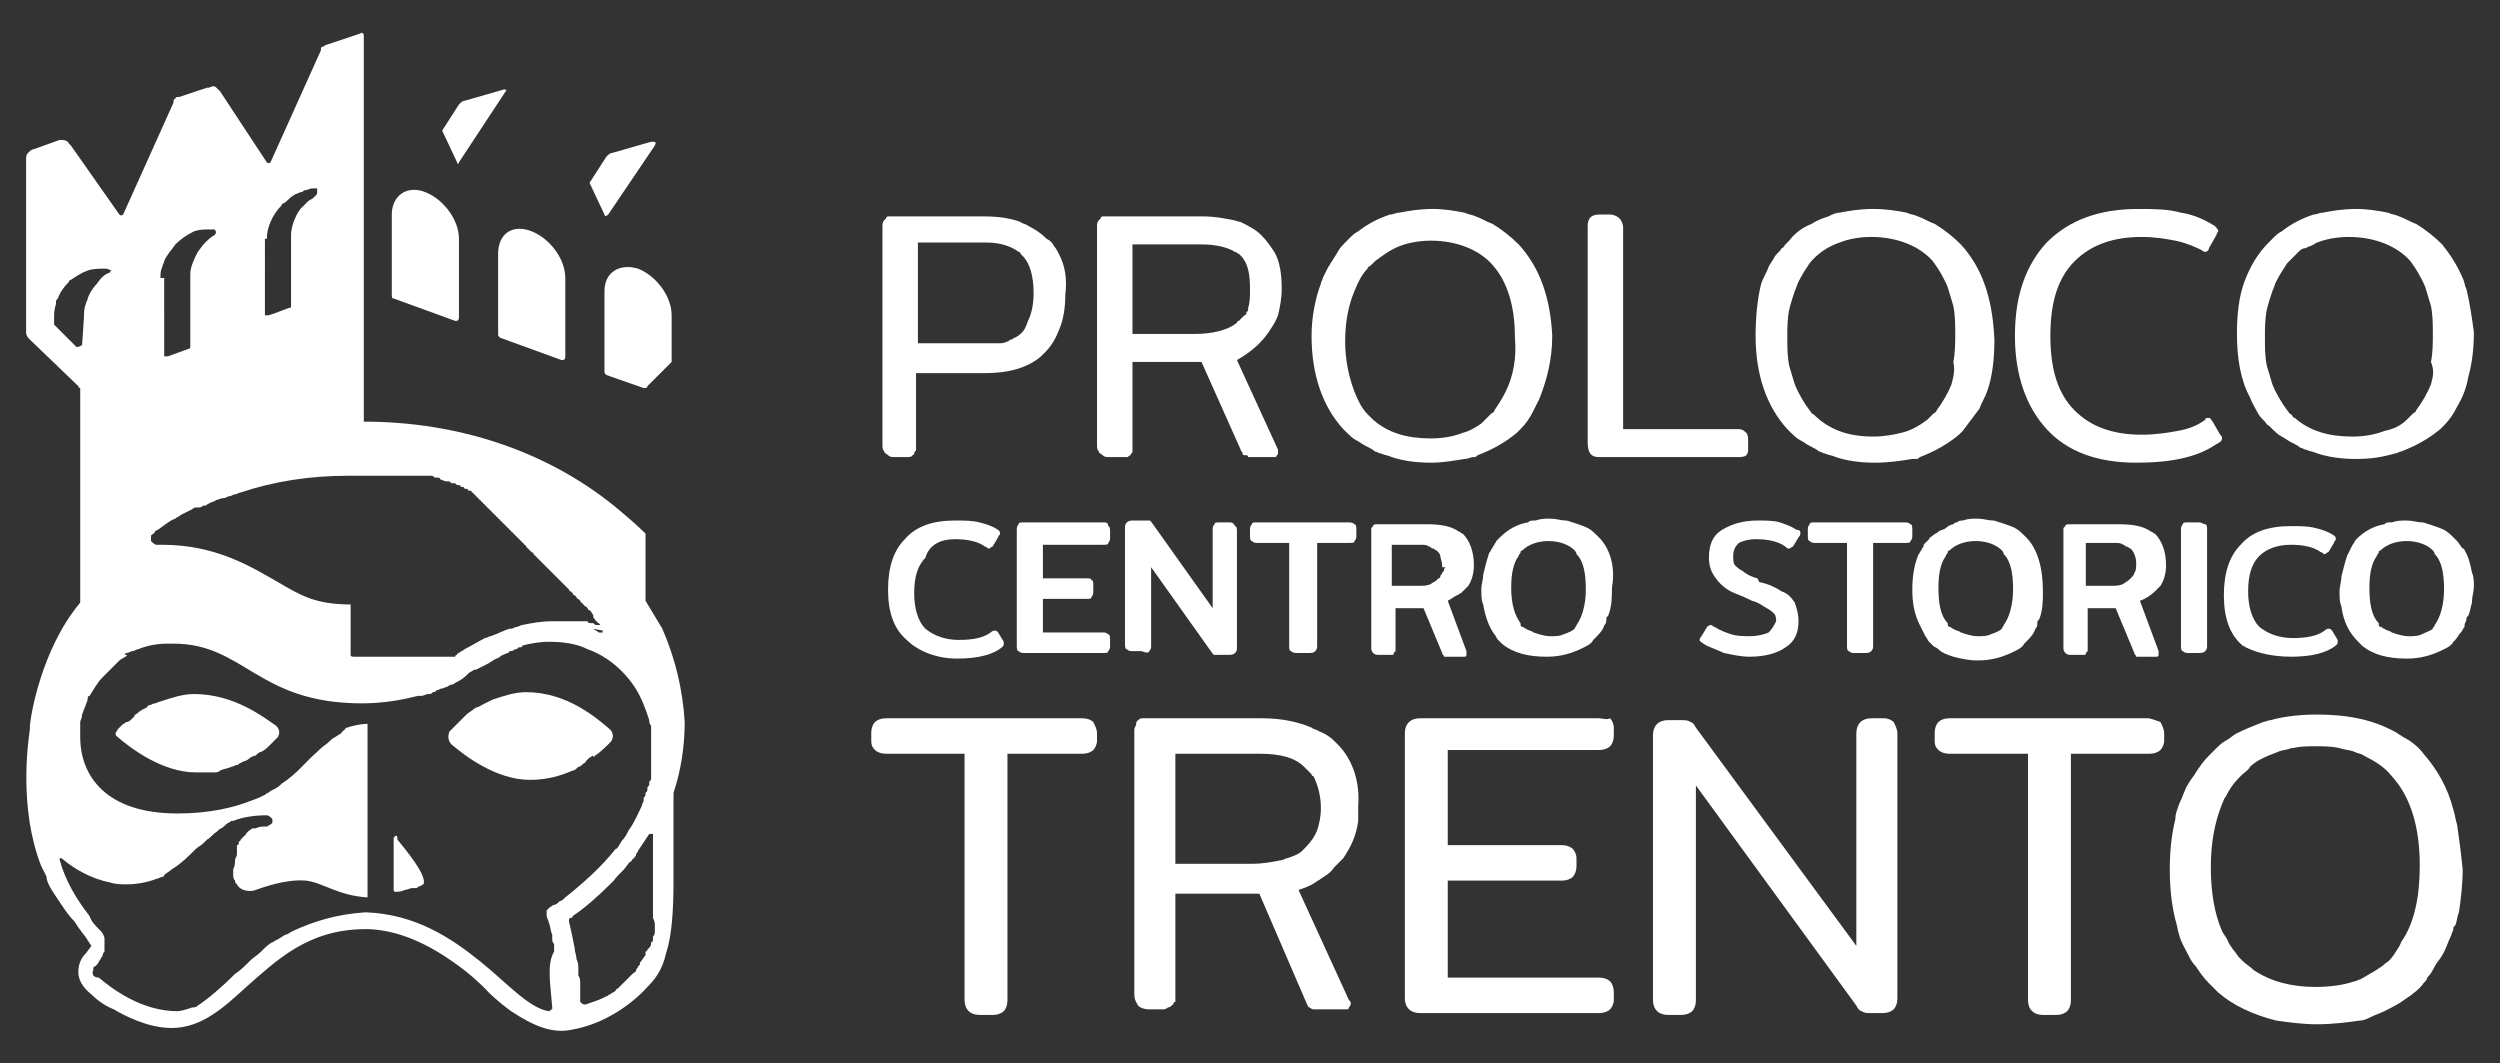 <?xml version="1.0" encoding="utf-8"?>
<!-- Generator: Adobe Illustrator 25.4.1, SVG Export Plug-In . SVG Version: 6.00 Build 0)  -->
<svg version="1.1" id="Livello_1" xmlns="http://www.w3.org/2000/svg" xmlns:xlink="http://www.w3.org/1999/xlink" x="0px" y="0px"
	 viewBox="0 0 134 57" style="enable-background:new 0 0 134 57;" xml:space="preserve">
<rect x="0" y="0" width="134" height="57" fill="#333333" stroke="none"/>
<style type="text/css">
	.st0{fill:#FFFFFF;}
</style>
<g>
	<g>
		<g>
			<path class="st0" d="M51.2,28.9c0.6,0,1.2,0.1,1.6,0.4c0.1,0,0.1,0.1,0.2,0.1c0.1,0,0.1-0.1,0.2-0.1l0.3-0.5
				c0-0.1,0.1-0.1,0.1-0.2c0-0.1,0-0.1-0.1-0.2c-0.3-0.2-0.6-0.3-1-0.4c-0.4-0.1-0.8-0.1-1.3-0.1c-1.2,0-2.1,0.3-2.7,1
				c-0.6,0.6-0.9,1.5-0.9,2.7c0,1.2,0.3,2.1,1,2.7c0.6,0.6,1.6,1,2.7,1c1.1,0,1.9-0.2,2.4-0.6c0.1-0.1,0.1-0.1,0.1-0.2
				c0,0,0-0.1,0-0.1l-0.3-0.5c-0.1-0.1-0.1-0.1-0.2-0.1c0,0-0.1,0-0.2,0.1c-0.4,0.3-1,0.4-1.7,0.4c-0.7,0-1.3-0.2-1.8-0.6
				c-0.4-0.4-0.6-1.1-0.6-1.9c0-0.9,0.2-1.5,0.6-1.9C49.8,29.2,50.4,28.9,51.2,28.9z"/>
			<path class="st0" d="M59.1,28h-4.2c-0.2,0-0.3,0-0.3,0.1c-0.1,0.1-0.1,0.2-0.1,0.3v6.2c0,0.1,0,0.3,0.1,0.3
				c0.1,0.1,0.2,0.1,0.3,0.1h4.2c0.2,0,0.3,0,0.3-0.1c0.1-0.1,0.1-0.2,0.1-0.3v-0.3c0-0.1,0-0.3-0.1-0.3c-0.1-0.1-0.2-0.1-0.3-0.1
				h-3.2v-1.8h2.3c0.2,0,0.3,0,0.3-0.1c0.1-0.1,0.1-0.2,0.1-0.3v-0.3c0-0.2,0-0.3-0.1-0.3C58.5,31,58.4,31,58.2,31h-2.3v-1.8h3.2
				c0.2,0,0.3,0,0.3-0.1c0.1-0.1,0.1-0.2,0.1-0.3v-0.3c0-0.1,0-0.3-0.1-0.3C59.4,28,59.3,28,59.1,28z"/>
			<path class="st0" d="M61.6,34.9c0.1-0.1,0.1-0.2,0.1-0.3v-4.2l3.2,4.5c0.1,0.1,0.1,0.2,0.2,0.2c0.1,0,0.1,0,0.2,0h0.5
				c0.2,0,0.3,0,0.4-0.1c0.1-0.1,0.1-0.2,0.1-0.3v-6.2c0-0.1,0-0.3-0.1-0.3C66.1,28,66,28,65.9,28h-0.5c-0.2,0-0.3,0-0.3,0.1
				c-0.1,0.1-0.1,0.2-0.1,0.3v4.2l-3.2-4.5c-0.1-0.1-0.1-0.2-0.2-0.2c-0.1,0-0.1,0-0.3,0h-0.5c-0.2,0-0.3,0-0.4,0.1
				c-0.1,0.1-0.1,0.2-0.1,0.3v6.2c0,0.1,0,0.3,0.1,0.3c0.1,0.1,0.2,0.1,0.3,0.1h0.5C61.4,35,61.6,35,61.6,34.9z"/>
			<path class="st0" d="M69.6,35h0.5c0.2,0,0.3,0,0.4-0.1c0.1-0.1,0.1-0.2,0.1-0.3v-5.5h1.7c0.2,0,0.3,0,0.3-0.1
				c0.1-0.1,0.1-0.2,0.1-0.3v-0.3c0-0.1,0-0.3-0.1-0.3C72.5,28,72.4,28,72.2,28h-4.8c-0.2,0-0.3,0-0.3,0.1C67,28.2,67,28.3,67,28.4
				v0.3c0,0.1,0,0.3,0.1,0.3c0.1,0.1,0.2,0.1,0.3,0.1h1.7v5.5c0,0.1,0,0.3,0.1,0.3c0,0,0,0,0,0C69.3,35,69.4,35,69.6,35z"/>
			<path class="st0" d="M77.6,32.2L77.6,32.2c0.2-0.1,0.3-0.2,0.5-0.3c0.1,0,0.1-0.1,0.2-0.1c0,0,0.1-0.1,0.1-0.1
				c0.1-0.1,0.1-0.1,0.2-0.2c0,0,0,0,0,0c0,0,0.1-0.1,0.1-0.1c0.2-0.3,0.3-0.7,0.3-1.1c0-0.7-0.2-1.3-0.6-1.7
				c-0.1,0-0.1-0.1-0.2-0.1c-0.4-0.3-1-0.4-1.7-0.4h-2.6c-0.2,0-0.3,0-0.3,0.1l0,0c0,0-0.1,0.1-0.1,0.1c0,0.1,0,0.1,0,0.2v6.2
				c0,0.1,0,0.2,0.1,0.3h0c0.1,0.1,0.2,0.1,0.3,0.1h0.5c0.1,0,0.2,0,0.2,0c0.1,0,0.1,0,0.1-0.1c0,0,0.1-0.1,0.1-0.1
				c0-0.1,0-0.1,0-0.2v-2.1h1.5l1,2.4l0,0c0,0.1,0.1,0.1,0.1,0.2h0c0,0,0.1,0,0.1,0c0,0,0.1,0,0.1,0h0.8c0.1,0,0.1,0,0.1,0
				c0.1,0,0.1-0.1,0.1-0.1c0,0,0-0.1,0-0.1c0,0,0-0.1,0-0.1L77.6,32.2z M77.4,30.5c0,0.1,0,0.1-0.1,0.2c0,0.1-0.1,0.1-0.1,0.2
				c0,0,0,0.1-0.1,0.1c0,0,0,0-0.1,0.1c-0.1,0.1-0.2,0.1-0.3,0.2c-0.2,0.1-0.4,0.1-0.7,0.1h-1.4v-2.2h1.5c0,0,0.1,0,0.1,0
				c0.1,0,0.3,0,0.4,0.1c0,0,0,0,0,0c0.1,0,0.1,0.1,0.2,0.1c0.1,0,0.1,0.1,0.2,0.1c0.1,0.1,0.2,0.2,0.2,0.3c0,0,0,0,0,0
				c0,0.1,0.1,0.3,0.1,0.5c0,0,0,0,0,0.1C77.5,30.4,77.5,30.4,77.4,30.5C77.5,30.5,77.4,30.5,77.4,30.5z"/>
			<path class="st0" d="M85.7,28.8c-0.2-0.2-0.4-0.4-0.6-0.5c-0.2-0.1-0.5-0.2-0.8-0.3c-0.1,0-0.2-0.1-0.4-0.1c0,0,0,0,0,0
				c-0.2,0-0.5-0.1-0.8-0.1c-0.3,0-0.5,0-0.8,0.1c0,0,0,0-0.1,0c-0.1,0-0.2,0-0.3,0.1c-0.6,0.1-1.1,0.4-1.5,0.8h0
				c-0.1,0.1-0.1,0.1-0.2,0.2c0,0.1-0.1,0.1-0.1,0.2c-0.1,0.1-0.1,0.2-0.2,0.3c0,0.1-0.1,0.1-0.1,0.2c-0.1,0.3-0.2,0.7-0.3,1.1
				c0,0.3-0.1,0.5-0.1,0.8c0,0.3,0,0.6,0.1,0.8c0,0,0,0,0,0c0.1,0.6,0.3,1.2,0.6,1.6c0,0,0,0,0,0c0.1,0.1,0.1,0.2,0.2,0.3
				c0.1,0.1,0.2,0.2,0.2,0.2c0.6,0.5,1.4,0.7,2.4,0.7c0.8,0,1.4-0.2,2-0.5c0.2-0.1,0.4-0.2,0.5-0.4c0,0,0.1-0.1,0.1-0.1
				c0.2-0.2,0.4-0.4,0.5-0.7c0.1-0.1,0.1-0.2,0.1-0.3c0-0.1,0-0.1,0.1-0.2c0.2-0.5,0.2-1,0.2-1.5C86.6,30.4,86.3,29.4,85.7,28.8z
				 M83.8,34c-0.2,0.1-0.4,0.1-0.7,0.1c-0.3,0-0.6-0.1-0.9-0.2c0,0,0,0,0,0c-0.1-0.1-0.3-0.1-0.4-0.2c-0.1,0-0.1-0.1-0.2-0.1
				c-0.1,0-0.1-0.1-0.1-0.2C81.2,33,81,32.4,81,31.5c0-0.7,0.1-1.3,0.4-1.7c0-0.1,0.1-0.1,0.1-0.2c0-0.1,0.1-0.1,0.1-0.1
				c0.3-0.3,0.8-0.5,1.4-0.5c0.6,0,1.1,0.2,1.4,0.5c0,0,0.1,0.1,0.1,0.2c0.4,0.4,0.5,1.1,0.5,1.9c0,0.8-0.2,1.5-0.5,1.9
				c0,0.1-0.1,0.1-0.1,0.2C84.3,33.8,84.1,33.9,83.8,34z"/>
			<path class="st0" d="M94.8,33.9c-0.2,0.1-0.6,0.2-1,0.2c-0.3,0-0.7,0-1-0.1c-0.3-0.1-0.6-0.2-0.9-0.4c-0.1,0-0.1-0.1-0.2-0.1
				c-0.1,0-0.2,0.1-0.2,0.1l-0.3,0.5c0,0-0.1,0.1-0.1,0.2c0,0.1,0.1,0.1,0.2,0.2c0.3,0.2,0.7,0.3,1.1,0.5c0.5,0.1,0.9,0.2,1.4,0.2
				c0.8,0,1.5-0.2,1.9-0.5c0.5-0.3,0.7-0.8,0.7-1.4c0-0.4-0.1-0.7-0.2-1c-0.2-0.3-0.4-0.5-0.7-0.6c-0.3-0.2-0.7-0.4-1.2-0.5L94.2,31
				c-0.4-0.1-0.7-0.3-0.8-0.4c-0.2-0.1-0.3-0.2-0.4-0.3c-0.1-0.1-0.1-0.3-0.1-0.5c0-0.3,0.1-0.5,0.3-0.7c0.2-0.1,0.5-0.2,0.9-0.2
				c0.6,0,1.2,0.1,1.6,0.4c0.1,0.1,0.1,0.1,0.2,0.1c0.1,0,0.1-0.1,0.2-0.1l0.3-0.5c0,0,0.1-0.1,0.1-0.2c0-0.1,0-0.2-0.2-0.2
				c-0.3-0.2-0.6-0.3-0.9-0.4c-0.3-0.1-0.8-0.1-1.2-0.1c-0.8,0-1.4,0.2-1.9,0.5c-0.5,0.3-0.7,0.8-0.7,1.5c0,0.4,0.1,0.7,0.3,1
				c0.2,0.3,0.4,0.5,0.7,0.7c0.3,0.2,0.7,0.3,1.1,0.5l0.2,0.1c0.4,0.1,0.6,0.3,0.8,0.4c0.2,0.1,0.3,0.2,0.4,0.3
				c0.1,0.1,0.1,0.3,0.1,0.4C95.1,33.5,95,33.7,94.8,33.9z"/>
			<path class="st0" d="M102.5,28.4c0-0.1,0-0.3-0.1-0.3c-0.1-0.1-0.2-0.1-0.3-0.1h-4.8c-0.2,0-0.3,0-0.3,0.1
				c-0.1,0.1-0.1,0.2-0.1,0.3v0.3c0,0.1,0,0.3,0.1,0.3c0.1,0.1,0.2,0.1,0.3,0.1h1.7v5.5c0,0.1,0,0.3,0.1,0.3
				c0.1,0.1,0.2,0.1,0.3,0.1h0.5c0.2,0,0.3,0,0.4-0.1c0.1-0.1,0.1-0.2,0.1-0.3v-5.5h1.7c0.2,0,0.3,0,0.3-0.1
				c0.1-0.1,0.1-0.2,0.1-0.3V28.4z"/>
			<path class="st0" d="M108.6,28.8c-0.2-0.2-0.4-0.4-0.6-0.5c-0.2-0.1-0.5-0.2-0.8-0.3c-0.1,0-0.2-0.1-0.4-0.1c0,0,0,0,0,0
				c-0.2,0-0.5-0.1-0.8-0.1c-0.3,0-0.5,0-0.8,0.1c-0.1,0-0.2,0-0.3,0.1c-0.1,0-0.1,0-0.2,0.1c-0.1,0-0.3,0.1-0.4,0.2
				c-0.1,0.1-0.3,0.1-0.4,0.2h0c-0.1,0.1-0.2,0.1-0.3,0.2c-0.1,0.1-0.2,0.1-0.2,0.2h0c-0.1,0.1-0.1,0.1-0.2,0.2
				c-0.1,0.1-0.1,0.1-0.1,0.2c-0.1,0.1-0.1,0.2-0.2,0.3c0,0.1-0.1,0.1-0.1,0.2c-0.2,0.5-0.3,1.1-0.3,1.8c0,0.7,0.1,1.3,0.4,1.9
				c0.1,0.2,0.2,0.4,0.3,0.6c0,0,0,0,0,0c0.1,0.1,0.1,0.2,0.2,0.3c0.1,0.1,0.2,0.2,0.2,0.2h0c0.1,0.1,0.2,0.1,0.3,0.2h0
				c0.2,0.2,0.5,0.3,0.8,0.4c0.4,0.1,0.8,0.2,1.3,0.2c0.8,0,1.4-0.2,2-0.5c0.2-0.1,0.4-0.2,0.5-0.4c0,0,0.1-0.1,0.1-0.1
				c0.2-0.2,0.4-0.4,0.5-0.7c0.1-0.1,0.1-0.2,0.1-0.3c0-0.1,0-0.1,0.1-0.2c0.2-0.5,0.2-1,0.2-1.5C109.5,30.4,109.2,29.4,108.6,28.8z
				 M106.7,34c-0.2,0.1-0.4,0.1-0.7,0.1c-0.3,0-0.6-0.1-0.9-0.2c0,0,0,0,0,0c-0.1-0.1-0.3-0.1-0.4-0.2c-0.1,0-0.1-0.1-0.2-0.1
				c-0.1,0-0.1-0.1-0.1-0.2c-0.4-0.4-0.5-1.1-0.5-1.9c0-0.7,0.1-1.3,0.4-1.7c0-0.1,0.1-0.1,0.1-0.2c0-0.1,0.1-0.1,0.1-0.1
				c0.3-0.3,0.8-0.5,1.4-0.5c0.6,0,1.1,0.2,1.4,0.5c0,0,0.1,0.1,0.1,0.2c0.4,0.4,0.5,1.1,0.5,1.9c0,0.8-0.2,1.5-0.5,1.9
				c0,0.1-0.1,0.1-0.1,0.2C107.2,33.8,107,33.9,106.7,34z"/>
			<path class="st0" d="M114.7,32.2L114.7,32.2c0.3-0.1,0.6-0.3,0.8-0.5c0.1-0.1,0.1-0.1,0.2-0.2c0,0,0,0,0,0c0,0,0.1-0.1,0.1-0.1
				c0.2-0.3,0.3-0.7,0.3-1.1c0-0.7-0.2-1.3-0.6-1.7c-0.1,0-0.1-0.1-0.2-0.1c-0.4-0.3-1-0.4-1.7-0.4h-2.6c-0.2,0-0.3,0-0.3,0.1l0,0
				c0,0-0.1,0.1-0.1,0.1c0,0.1,0,0.1,0,0.2v6.2c0,0.1,0,0.2,0.1,0.3h0c0.1,0.1,0.2,0.1,0.3,0.1h0.5c0.1,0,0.2,0,0.2,0
				c0.1,0,0.1,0,0.1-0.1c0,0,0.1-0.1,0.1-0.1c0-0.1,0-0.1,0-0.2v-2.1h1.5l1,2.4c0,0.1,0.1,0.1,0.1,0.2h0c0,0,0.1,0,0.1,0
				c0,0,0.1,0,0.1,0h0.8c0.1,0,0.1,0,0.1,0c0.1,0,0.1-0.1,0.1-0.1c0,0,0-0.1,0-0.1c0,0,0-0.1,0-0.1L114.7,32.2z M111.8,31.3v-2.2
				h1.5c0,0,0.1,0,0.1,0c0.1,0,0.3,0,0.4,0.1c0,0,0,0,0,0c0.1,0,0.1,0.1,0.2,0.1c0.1,0,0.1,0.1,0.2,0.1c0.2,0.2,0.3,0.5,0.3,0.8
				c0,0.2,0,0.4-0.1,0.5c0,0.1-0.1,0.2-0.2,0.3c0,0,0,0-0.1,0.1l-0.3,0.2c-0.2,0.1-0.4,0.1-0.7,0.1H111.8z"/>
			<path class="st0" d="M117.3,28c-0.2,0-0.3,0-0.3,0.1c-0.1,0.1-0.1,0.2-0.1,0.3v6.2c0,0.1,0,0.3,0.1,0.3c0.1,0.1,0.2,0.1,0.3,0.1
				h0.5c0.2,0,0.3,0,0.4-0.1c0.1-0.1,0.1-0.2,0.1-0.3v-6.2c0-0.1,0-0.3-0.1-0.3s-0.2-0.1-0.3-0.1H117.3z"/>
			<path class="st0" d="M122.8,35.2c1.1,0,1.9-0.2,2.4-0.6c0.1-0.1,0.1-0.1,0.1-0.2c0,0,0-0.1,0-0.1l-0.3-0.5
				c-0.1-0.1-0.1-0.1-0.2-0.1c0,0-0.1,0-0.2,0.1c-0.4,0.3-1,0.4-1.7,0.4c-0.7,0-1.3-0.2-1.8-0.6c-0.4-0.4-0.6-1.1-0.6-1.9
				c0-0.9,0.2-1.5,0.6-1.9c0.4-0.4,1-0.6,1.7-0.6c0.6,0,1.2,0.1,1.6,0.4c0.1,0,0.1,0.1,0.2,0.1c0.1,0,0.1-0.1,0.2-0.1l0.3-0.5
				c0-0.1,0.1-0.1,0.1-0.2c0-0.1,0-0.1-0.1-0.2c-0.3-0.2-0.6-0.3-1-0.4c-0.4-0.1-0.8-0.1-1.3-0.1c-1.2,0-2.1,0.3-2.7,1
				c-0.6,0.6-0.9,1.5-0.9,2.7c0,1.2,0.3,2.1,1,2.7C120.7,34.9,121.6,35.2,122.8,35.2z"/>
			<path class="st0" d="M132.5,30.7c-0.1-0.5-0.2-0.9-0.4-1.2c0-0.1-0.1-0.1-0.1-0.1c-0.1-0.1-0.2-0.3-0.3-0.4c0,0,0,0,0,0
				c0,0-0.1-0.1-0.1-0.1c-0.2-0.2-0.4-0.4-0.6-0.5c-0.2-0.1-0.5-0.2-0.8-0.3c-0.1,0-0.2-0.1-0.4-0.1c0,0,0,0,0,0
				c-0.2,0-0.5-0.1-0.8-0.1c-0.3,0-0.5,0-0.8,0.1c0,0,0,0-0.1,0c-0.1,0-0.2,0-0.3,0.1c-0.6,0.1-1.1,0.4-1.5,0.8h0
				c-0.1,0.1-0.1,0.2-0.2,0.3c0,0,0,0,0,0c-0.1,0.2-0.2,0.4-0.3,0.6c0,0,0,0,0,0c-0.1,0.3-0.2,0.7-0.3,1.1c0,0.3-0.1,0.5-0.1,0.8
				c0,0.3,0,0.6,0.1,0.8c0,0,0,0,0,0c0.1,0.8,0.4,1.4,0.9,1.9c0.1,0.1,0.2,0.2,0.2,0.2c0.6,0.5,1.4,0.7,2.4,0.7c0.8,0,1.4-0.2,2-0.5
				c0.2-0.1,0.4-0.2,0.5-0.4c0,0,0.1-0.1,0.1-0.1c0.1-0.1,0.2-0.3,0.3-0.4c0.1-0.1,0.1-0.2,0.2-0.3c0,0,0,0,0-0.1
				c0-0.1,0.1-0.2,0.1-0.3c0-0.1,0-0.1,0.1-0.2c0.1-0.2,0.1-0.4,0.2-0.7c0,0,0,0,0-0.1c0-0.2,0.1-0.5,0.1-0.8
				C132.6,31.2,132.6,30.9,132.5,30.7z M129.8,34c-0.2,0.1-0.4,0.1-0.7,0.1c-0.3,0-0.6-0.1-0.9-0.2c0,0,0,0,0,0
				c-0.1-0.1-0.3-0.1-0.4-0.2c-0.1,0-0.1-0.1-0.2-0.1c-0.1,0-0.1-0.1-0.1-0.2c-0.4-0.4-0.5-1.1-0.5-1.9c0-0.7,0.1-1.3,0.4-1.7
				c0-0.1,0.1-0.1,0.1-0.2c0-0.1,0.1-0.1,0.1-0.1c0.3-0.3,0.8-0.5,1.4-0.5c0.6,0,1.1,0.2,1.4,0.5c0,0,0.1,0.1,0.1,0.2
				c0.4,0.4,0.5,1.1,0.5,1.9c0,0.8-0.2,1.5-0.5,1.9c0,0.1-0.1,0.1-0.1,0.2C130.3,33.8,130,33.9,129.8,34z"/>
			<path class="st0" d="M56.8,13.7c-0.1-0.2-0.2-0.4-0.3-0.5c-0.1-0.2-0.2-0.3-0.4-0.4c-0.3-0.3-0.6-0.5-1-0.7
				c-0.1-0.1-0.3-0.1-0.4-0.2c-0.5-0.2-1.2-0.3-1.9-0.3H48c-0.1,0-0.2,0-0.3,0c0,0-0.1,0-0.1,0c0,0-0.1,0-0.1,0.1c0,0,0,0-0.1,0.1
				c0,0,0,0,0,0c-0.1,0.1-0.1,0.2-0.1,0.4v11.6c0,0.2,0,0.3,0.1,0.4c0,0,0,0,0,0c0,0.1,0.1,0.1,0.2,0.2c0,0,0,0,0,0
				c0.1,0.1,0.2,0.1,0.4,0.1h0.6c0.1,0,0.3,0,0.3-0.1c0.1,0,0.1-0.1,0.1-0.1c0-0.1,0.1-0.1,0.1-0.2c0-0.1,0-0.2,0-0.3V20h3.7
				c1.3,0,2.3-0.3,3-0.9c0.1-0.1,0.1-0.1,0.2-0.2l0,0c0.4-0.4,0.6-0.8,0.8-1.3c0.2-0.5,0.3-1.1,0.3-1.8C57.2,15,57.1,14.3,56.8,13.7
				z M54.8,17.8c-0.1,0.1-0.2,0.2-0.4,0.3c-0.1,0-0.1,0.1-0.2,0.1c-0.1,0-0.1,0.1-0.2,0.1c-0.2,0.1-0.3,0.1-0.5,0.1
				c-0.2,0-0.4,0-0.6,0h-3.7v-5.4h3.7c0.7,0,1.3,0.2,1.7,0.5c0,0,0.1,0,0.1,0.1c0,0,0.1,0.1,0.1,0.1c0.4,0.4,0.6,1.1,0.6,2
				c0,0.6-0.1,1.1-0.3,1.5C55,17.5,54.9,17.7,54.8,17.8z"/>
			<path class="st0" d="M68,17.8c0.2-0.3,0.4-0.6,0.5-0.9c0.1-0.4,0.2-0.9,0.2-1.4c0-0.8-0.1-1.5-0.4-2c0,0,0,0,0,0
				c-0.2-0.3-0.4-0.6-0.7-0.9c-0.3-0.3-0.7-0.5-1.1-0.7c-0.1,0-0.3-0.1-0.4-0.1c-0.5-0.1-1-0.2-1.6-0.2h-5c-0.1,0-0.2,0-0.3,0
				c0,0-0.1,0-0.1,0c0,0-0.1,0-0.1,0.1c0,0,0,0-0.1,0.1c0,0,0,0,0,0c-0.1,0.1-0.1,0.2-0.1,0.4v11.6c0,0.2,0,0.3,0.1,0.4c0,0,0,0,0,0
				c0,0.1,0.1,0.1,0.2,0.2c0,0,0,0,0,0c0.1,0.1,0.2,0.1,0.4,0.1h0.6c0.1,0,0.2,0,0.3,0c0.1,0,0.1-0.1,0.2-0.1c0-0.1,0.1-0.1,0.1-0.2
				c0-0.1,0-0.2,0-0.3v-4.5h3.7l2.1,4.7c0,0.1,0.1,0.1,0.1,0.2c0,0,0,0.1,0.1,0.1c0,0,0,0,0.1,0c0,0,0.1,0,0.1,0.1
				c0.1,0,0.1,0,0.2,0h1c0.1,0,0.1,0,0.2,0c0,0,0,0,0,0c0,0,0,0,0.1,0c0,0,0,0,0,0c0-0.1,0.1-0.1,0.1-0.2c0,0,0-0.1,0-0.2l-2.2-4.8
				h0C67,18.9,67.6,18.4,68,17.8z M64,17.9h-3.3v-4.8h3.7c0.6,0,1.2,0.1,1.6,0.3c0,0,0,0,0,0c0.1,0,0.1,0.1,0.2,0.1h0
				c0.1,0,0.1,0.1,0.2,0.1h0c0,0,0,0,0.1,0.1c0.4,0.4,0.5,1,0.5,1.8c0,0.4,0,0.7-0.1,1c0,0,0,0.1,0,0.1c0,0.1-0.1,0.1-0.1,0.2
				c0,0,0,0.1-0.1,0.1c-0.1,0.1-0.2,0.2-0.3,0.3c0,0-0.1,0-0.1,0.1C65.8,17.7,65,17.9,64,17.9z"/>
			<path class="st0" d="M81.4,13.1C81,12.7,80.5,12.3,80,12c0,0,0,0,0,0c-0.3-0.1-0.6-0.3-0.9-0.4c0,0,0,0,0,0
				c-0.2-0.1-0.4-0.1-0.6-0.2c-0.5-0.1-1.1-0.2-1.7-0.2c-0.7,0-1.3,0.1-1.8,0.2c-0.2,0-0.3,0.1-0.5,0.1c-0.6,0.2-1.2,0.5-1.7,0.9
				c-0.2,0.1-0.3,0.2-0.5,0.4c-0.1,0.1-0.1,0.1-0.2,0.2l0,0c-0.1,0.1-0.3,0.3-0.4,0.5c0,0,0,0,0,0c-0.1,0.2-0.2,0.3-0.3,0.5
				c-0.1,0.1-0.1,0.2-0.2,0.3c-0.1,0.2-0.2,0.4-0.3,0.6c0,0.1-0.1,0.2-0.1,0.3C70.5,16,70.3,17,70.3,18c0,2.1,0.6,3.8,1.7,5
				c0.1,0.1,0.1,0.1,0.2,0.2c0.1,0.1,0.3,0.3,0.5,0.4c0.2,0.1,0.3,0.2,0.5,0.3c0,0,0,0,0,0c0.2,0.1,0.4,0.2,0.5,0.3
				c0.1,0,0.2,0.1,0.3,0.1c0.2,0.1,0.4,0.1,0.6,0.2c0,0,0,0,0,0c0.6,0.2,1.3,0.3,2.1,0.3c0.6,0,1.2-0.1,1.8-0.2
				c0.2,0,0.3-0.1,0.5-0.1c0.1,0,0.1,0,0.2-0.1c0.8-0.3,1.5-0.7,2.1-1.2c0.1-0.1,0.1-0.1,0.2-0.2c0.3-0.3,0.5-0.6,0.7-1c0,0,0,0,0,0
				c0.1-0.2,0.2-0.4,0.3-0.6c0,0,0,0,0,0c0.4-1,0.7-2.1,0.7-3.4C83.1,15.9,82.5,14.3,81.4,13.1z M80.7,21c-0.2,0.4-0.4,0.7-0.6,1
				c0,0.1-0.1,0.1-0.2,0.2c-0.1,0.1-0.1,0.1-0.2,0.2c-0.1,0.1-0.2,0.2-0.3,0.3c-0.3,0.2-0.6,0.4-1,0.5c-0.5,0.2-1.1,0.3-1.7,0.3
				c-1.3,0-2.3-0.3-3.1-1c-0.1-0.1-0.2-0.2-0.3-0.3c-0.3-0.3-0.5-0.7-0.7-1.2c-0.3-0.8-0.5-1.7-0.5-2.7c0-1.1,0.2-2,0.5-2.7
				c0.2-0.5,0.4-0.9,0.7-1.2c0-0.1,0.1-0.1,0.2-0.2c0.1-0.1,0.1-0.1,0.2-0.2c0.4-0.3,0.8-0.6,1.3-0.8c0.5-0.2,1.1-0.3,1.7-0.3
				c1.4,0,2.6,0.5,3.3,1.3c0.8,0.9,1.2,2.2,1.2,3.9C81.3,19.2,81.1,20.2,80.7,21C80.7,21,80.7,21,80.7,21z"/>
			<path class="st0" d="M85.7,24.5h7.4c0.2,0,0.4,0,0.5-0.1c0.1-0.1,0.1-0.2,0.1-0.4v-0.3c0-0.2,0-0.4-0.1-0.5
				C93.4,23,93.3,23,93.1,23h-6.1V12.2c0-0.2-0.1-0.4-0.2-0.5c-0.1-0.1-0.3-0.2-0.5-0.2h-0.6c-0.4,0-0.6,0.2-0.6,0.6v11.6
				C85.1,24.3,85.3,24.5,85.7,24.5z"/>
			<path class="st0" d="M105.1,13.1c-0.4-0.4-0.9-0.8-1.4-1.1c0,0,0,0,0,0c-0.3-0.1-0.6-0.3-0.9-0.4c0,0,0,0,0,0
				c-0.2-0.1-0.4-0.1-0.6-0.2c-0.5-0.1-1.1-0.2-1.8-0.2c-0.7,0-1.3,0.1-1.8,0.2c-0.2,0-0.4,0.1-0.6,0.2c-0.3,0.1-0.6,0.2-0.9,0.4
				c-0.5,0.2-0.9,0.5-1.2,0.9c-0.1,0.1-0.1,0.1-0.2,0.2c-0.1,0.1-0.1,0.2-0.2,0.2c-0.1,0.2-0.3,0.3-0.4,0.5c0,0,0,0,0,0
				c-0.1,0.2-0.2,0.3-0.3,0.5c-0.1,0.3-0.3,0.6-0.4,0.9C94.2,16,94.1,17,94.1,18c0,2.1,0.6,3.8,1.7,5c0.1,0.1,0.1,0.1,0.2,0.2
				c0.1,0.1,0.3,0.3,0.5,0.4c0.2,0.1,0.3,0.2,0.5,0.3c0,0,0,0,0,0c0.2,0.1,0.4,0.2,0.5,0.3c0.1,0,0.2,0.1,0.3,0.1
				c0.2,0.1,0.4,0.1,0.6,0.2c0,0,0,0,0,0c0.6,0.2,1.3,0.3,2.1,0.3c0.7,0,1.4-0.1,2-0.2c0.1,0,0.1,0,0.2,0c0.1,0,0.1,0,0.2-0.1
				c0.8-0.3,1.5-0.7,2.1-1.2c0.1-0.1,0.1-0.1,0.2-0.2c0.3-0.4,0.6-0.8,0.9-1.2c0.1-0.3,0.3-0.6,0.4-0.9c0.3-0.8,0.4-1.8,0.4-2.8
				C106.8,15.9,106.2,14.3,105.1,13.1z M104.6,20.6c-0.2,0.5-0.5,1-0.8,1.4c0,0.1-0.1,0.1-0.2,0.2c-0.1,0.1-0.2,0.2-0.3,0.3
				c-0.4,0.3-0.9,0.6-1.4,0.7c-0.4,0.1-0.9,0.2-1.5,0.2c-1.4,0-2.4-0.4-3.2-1.2c-0.1,0-0.1-0.1-0.2-0.2c-0.3-0.4-0.6-0.9-0.8-1.4
				c-0.1-0.3-0.2-0.7-0.3-1c-0.1-0.5-0.1-1-0.1-1.5c0-0.5,0-1,0.1-1.5c0.1-0.4,0.2-0.7,0.3-1c0.1-0.2,0.1-0.3,0.2-0.5
				c0.2-0.4,0.4-0.7,0.6-1c0.4-0.5,1-0.9,1.6-1.1c0.5-0.2,1.1-0.3,1.7-0.3c1.4,0,2.6,0.5,3.3,1.3c0.3,0.4,0.6,0.9,0.8,1.4
				c0.1,0.3,0.2,0.7,0.3,1c0.1,0.5,0.1,1,0.1,1.5c0,0.5,0,1-0.1,1.5C104.8,19.9,104.7,20.2,104.6,20.6z"/>
			<path class="st0" d="M114.5,24.8c1.9,0,3.3-0.3,4.3-1c0.1,0,0.1-0.1,0.2-0.1c0,0,0.1-0.1,0.1-0.2c0-0.1,0-0.1-0.1-0.2l-0.4-0.7
				c-0.1-0.1-0.1-0.2-0.2-0.2c-0.1,0-0.2,0-0.2,0.1c-0.4,0.3-0.9,0.5-1.5,0.6c-0.5,0.1-1.2,0.2-1.9,0.2c-1.5,0-2.7-0.4-3.6-1.3
				c-0.9-0.9-1.3-2.2-1.3-4c0-1.8,0.4-3.1,1.3-4c0.9-0.9,2.1-1.3,3.6-1.3c0.7,0,1.3,0.1,1.8,0.2c0.5,0.1,1,0.3,1.4,0.5
				c0.1,0.1,0.2,0.1,0.2,0.1c0.1,0,0.2-0.1,0.2-0.2l0.4-0.7c0-0.1,0.1-0.2,0.1-0.2c0-0.1-0.1-0.2-0.2-0.3c-0.5-0.3-1.1-0.6-1.8-0.7
				c-0.7-0.2-1.5-0.2-2.3-0.2c-2.1,0-3.7,0.6-4.9,1.8c-1.1,1.2-1.7,2.8-1.7,5c0,2.1,0.6,3.8,1.7,5C110.8,24.2,112.4,24.8,114.5,24.8
				z"/>
			<path class="st0" d="M132.2,15.5c-0.1-0.2-0.1-0.4-0.2-0.6c-0.3-0.7-0.7-1.3-1.1-1.8c-0.4-0.4-0.9-0.8-1.4-1.1c0,0,0,0,0,0
				c-0.3-0.1-0.6-0.3-0.9-0.4c0,0,0,0,0,0c-0.2-0.1-0.4-0.1-0.6-0.2c-0.5-0.1-1.1-0.2-1.7-0.2c-0.7,0-1.3,0.1-1.8,0.2
				c-0.2,0-0.3,0.1-0.5,0.1c-0.6,0.2-1.2,0.5-1.7,0.9c-0.2,0.1-0.3,0.2-0.5,0.4c-0.1,0.1-0.1,0.1-0.2,0.2c-0.6,0.6-1,1.3-1.3,2.1
				c-0.3,0.8-0.4,1.8-0.4,2.8c0,1.3,0.2,2.5,0.7,3.4c0,0,0,0,0,0c0.1,0.3,0.3,0.6,0.4,0.8c0.1,0.2,0.2,0.3,0.4,0.5
				c0.1,0.1,0.1,0.2,0.2,0.2c0.1,0.1,0.1,0.1,0.2,0.2c0.1,0.1,0.3,0.3,0.5,0.4c0.2,0.1,0.3,0.2,0.5,0.3c0,0,0,0,0,0
				c0.2,0.1,0.4,0.2,0.5,0.3c0.1,0,0.2,0.1,0.3,0.1c0.2,0.1,0.4,0.1,0.6,0.2c0,0,0,0,0,0c0.6,0.2,1.3,0.3,2.1,0.3
				c0.8,0,1.4-0.1,2.1-0.3c0.1,0,0.2-0.1,0.3-0.1c0.8-0.3,1.5-0.7,2.1-1.2c0.1-0.1,0.1-0.1,0.2-0.2c0.3-0.3,0.5-0.6,0.7-1
				c0.3-0.5,0.5-1,0.6-1.6c0.2-0.7,0.3-1.5,0.3-2.4C132.5,17.1,132.4,16.3,132.2,15.5z M130.3,20.6c-0.2,0.5-0.5,1-0.8,1.4
				c0,0.1-0.1,0.1-0.2,0.2c-0.1,0.1-0.2,0.2-0.3,0.3c-0.3,0.3-0.7,0.5-1.2,0.6c-0.5,0.2-1.1,0.3-1.7,0.3c-1.3,0-2.3-0.3-3.1-1
				c-0.1,0-0.1-0.1-0.2-0.2c-0.1,0-0.1-0.1-0.2-0.2c-0.3-0.4-0.6-0.9-0.8-1.4c-0.1-0.3-0.2-0.7-0.3-1c-0.1-0.5-0.1-1-0.1-1.5
				c0-0.5,0-1,0.1-1.5c0.1-0.4,0.2-0.7,0.3-1c0.1-0.2,0.1-0.3,0.2-0.5c0.2-0.4,0.4-0.7,0.6-1c0.1-0.1,0.2-0.2,0.3-0.3
				c0.1-0.1,0.2-0.2,0.3-0.3c0,0,0,0,0,0c0.1-0.1,0.2-0.2,0.4-0.2c0,0,0,0,0,0c0.1-0.1,0.3-0.1,0.4-0.2c0.1,0,0.1-0.1,0.2-0.1
				c0.5-0.2,1.1-0.3,1.7-0.3c1.4,0,2.6,0.5,3.3,1.3c0.3,0.4,0.6,0.9,0.8,1.4c0.1,0.3,0.2,0.7,0.3,1c0.1,0.5,0.1,1,0.1,1.5
				c0,0.5,0,1-0.1,1.5C130.5,19.9,130.4,20.2,130.3,20.6z"/>
			<path class="st0" d="M58,38.5H47.5c-0.3,0-0.5,0.1-0.6,0.2c-0.1,0.1-0.2,0.3-0.2,0.6v0.4c0,0.3,0.1,0.4,0.2,0.5
				c0.1,0.1,0.3,0.2,0.6,0.2h4.2v13.2c0,0.5,0.3,0.8,0.8,0.8h0.7c0.3,0,0.5-0.1,0.6-0.2c0.1-0.1,0.2-0.3,0.2-0.6V40.4H58
				c0.3,0,0.5-0.1,0.6-0.2c0.1-0.1,0.2-0.3,0.2-0.5v-0.4c0-0.2-0.1-0.4-0.2-0.6C58.5,38.6,58.3,38.5,58,38.5z"/>
			<path class="st0" d="M71.7,39.9c-0.1-0.1-0.1-0.1-0.2-0.2c-0.2-0.2-0.5-0.4-0.8-0.5c-0.1-0.1-0.3-0.1-0.4-0.2c0,0,0,0,0,0
				c-0.7-0.3-1.6-0.5-2.6-0.5h-6.2c-0.1,0-0.2,0-0.3,0c-0.1,0-0.2,0.1-0.2,0.1c-0.1,0.1-0.1,0.1-0.1,0.2c0,0.1-0.1,0.2-0.1,0.3v14.2
				c0,0.3,0.1,0.4,0.2,0.6c0.1,0.1,0.3,0.2,0.6,0.2h0.7c0.1,0,0.2,0,0.3-0.1c0.1,0,0.2-0.1,0.2-0.1c0,0,0.1-0.1,0.1-0.1
				c0,0,0-0.1,0.1-0.1c0-0.1,0-0.2,0-0.3v-5.5h4.5l2.5,5.8c0.1,0.2,0.1,0.3,0.2,0.3c0,0,0,0,0,0c0,0,0.1,0.1,0.2,0.1
				c0.1,0,0.1,0,0.2,0H72c0.1,0,0.2,0,0.2,0c0.1,0,0.1-0.1,0.1-0.1c0.1-0.1,0.1-0.2,0.1-0.2c0-0.1,0-0.1-0.1-0.2l-2.7-5.9h0
				c0.3-0.1,0.6-0.2,0.9-0.4c0.1-0.1,0.2-0.1,0.3-0.2c0.3-0.2,0.5-0.3,0.7-0.6c0.2-0.2,0.3-0.3,0.5-0.5c0.4-0.6,0.7-1.2,0.8-2
				c0-0.1,0-0.1,0-0.2c0-0.2,0-0.4,0-0.6C72.9,41.9,72.5,40.7,71.7,39.9z M69.8,45.6c-0.1,0.1-0.2,0.2-0.8,0.4
				c-0.1,0-0.2,0.1-0.3,0.1c-0.5,0.1-1,0.2-1.6,0.2h-4.1v-5.9h4.5c1.1,0,1.9,0.2,2.4,0.7c0,0,0.1,0.1,0.1,0.1c0,0,0.1,0.1,0.1,0.1
				c0.1,0.1,0.1,0.1,0.2,0.2c0,0,0,0.1,0.1,0.1c0.2,0.4,0.4,1,0.4,1.7c0,0.5-0.1,0.9-0.2,1.2C70.4,45,70.1,45.3,69.8,45.6z"/>
			<path class="st0" d="M85.7,38.5h-9.6c-0.5,0-0.8,0.3-0.8,0.8v14.2c0,0.5,0.3,0.8,0.8,0.8h9.6c0.3,0,0.5-0.1,0.6-0.2
				c0.1-0.1,0.2-0.3,0.2-0.5v-0.4c0-0.3-0.1-0.5-0.2-0.6c-0.1-0.1-0.3-0.2-0.6-0.2h-8.1v-5.2h6.1c0.3,0,0.5-0.1,0.6-0.2
				c0.1-0.1,0.2-0.3,0.2-0.6v-0.4c0-0.2-0.1-0.4-0.2-0.5c-0.1-0.1-0.3-0.2-0.6-0.2h-6.1v-5.1h8.1c0.3,0,0.5-0.1,0.6-0.2
				c0.1-0.1,0.2-0.3,0.2-0.6v-0.4c0-0.2-0.1-0.4-0.2-0.5C86.1,38.6,85.9,38.5,85.7,38.5z"/>
			<path class="st0" d="M101,38.5h-0.7c-0.5,0-0.8,0.3-0.8,0.8v11.4L90.9,39c-0.1-0.2-0.2-0.3-0.3-0.3c-0.1-0.1-0.3-0.1-0.5-0.1
				h-0.7c-0.5,0-0.8,0.3-0.8,0.8v14.2c0,0.5,0.3,0.8,0.8,0.8h0.7c0.3,0,0.5-0.1,0.6-0.2c0.1-0.1,0.2-0.3,0.2-0.6V42.1l8.6,11.8
				c0.1,0.2,0.2,0.3,0.3,0.3c0.1,0.1,0.3,0.1,0.4,0.1h0.7c0.3,0,0.5-0.1,0.6-0.2c0.1-0.1,0.2-0.3,0.2-0.6V39.3
				c0-0.2-0.1-0.4-0.2-0.6C101.4,38.6,101.2,38.5,101,38.5z"/>
			<path class="st0" d="M115.1,38.5h-10.6c-0.3,0-0.5,0.1-0.6,0.2c-0.1,0.1-0.2,0.3-0.2,0.6v0.4c0,0.3,0.1,0.4,0.2,0.5
				c0.1,0.1,0.3,0.2,0.6,0.2h4.2v13.2c0,0.5,0.3,0.8,0.8,0.8h0.7c0.3,0,0.5-0.1,0.6-0.2c0.1-0.1,0.2-0.3,0.2-0.6V40.4h4.2
				c0.3,0,0.5-0.1,0.6-0.2c0.1-0.1,0.2-0.3,0.2-0.5v-0.4c0-0.2-0.1-0.4-0.2-0.6C115.5,38.6,115.3,38.5,115.1,38.5z"/>
			<path class="st0" d="M131.7,44.2c-0.1-0.3-0.1-0.5-0.2-0.8c-0.3-1.2-0.9-2.2-1.6-3c-0.3-0.4-0.7-0.7-1.1-0.9
				c-0.1-0.1-0.2-0.1-0.3-0.2c-1.2-0.7-2.6-1-4.3-1c-0.9,0-1.8,0.1-2.5,0.3c0,0,0,0,0,0c-0.1,0-0.3,0.1-0.4,0.1
				c-0.5,0.2-1,0.4-1.4,0.6c-0.2,0.1-0.4,0.3-0.6,0.4c-0.2,0.1-0.4,0.3-0.6,0.5c-0.1,0.1-0.2,0.2-0.3,0.3c-0.3,0.3-0.5,0.6-0.7,0.9
				c-0.1,0.2-0.3,0.4-0.4,0.6c-0.2,0.3-0.3,0.7-0.5,1.1c-0.1,0.3-0.2,0.5-0.2,0.8c-0.2,0.8-0.3,1.7-0.3,2.7c0,1,0.1,1.9,0.3,2.7
				c0,0,0,0,0,0c0.1,0.3,0.1,0.5,0.2,0.8c0.1,0.4,0.3,0.7,0.5,1.1c0.1,0.2,0.2,0.4,0.4,0.6c0,0,0,0,0,0c0.2,0.3,0.4,0.6,0.7,0.9
				c0.2,0.2,0.3,0.3,0.5,0.5c0,0,0,0,0,0c0.8,0.7,1.9,1.2,3.1,1.5c0.7,0.1,1.4,0.2,2.2,0.2c0.8,0,1.6-0.1,2.3-0.2
				c0.2,0,0.4-0.1,0.6-0.2c0.2-0.1,0.5-0.2,0.7-0.3c0.4-0.2,0.8-0.4,1.2-0.7c0.3-0.2,0.7-0.5,0.9-0.8c0.1-0.1,0.2-0.2,0.2-0.3
				c0.2-0.2,0.3-0.4,0.4-0.6c0,0,0,0,0,0c0.1-0.2,0.3-0.4,0.4-0.6c0.2-0.3,0.3-0.7,0.5-1.1c0-0.1,0.1-0.2,0.1-0.3
				c0-0.1,0-0.1,0.1-0.2c0.1-0.2,0.1-0.5,0.2-0.7c0.1-0.7,0.2-1.5,0.2-2.3C131.9,45.6,131.8,44.9,131.7,44.2z M128.3,51.2
				L128.3,51.2c-0.1,0.1-0.2,0.3-0.4,0.4c-0.2,0.2-0.4,0.3-0.7,0.5c-0.2,0.1-0.5,0.3-0.7,0.4c-0.1,0-0.2,0.1-0.3,0.1
				c-0.6,0.2-1.3,0.3-2.1,0.3c-1.3,0-2.4-0.3-3.3-0.9h0c-0.2-0.2-0.4-0.3-0.6-0.5c-0.1-0.1-0.1-0.1-0.2-0.2
				c-0.2-0.3-0.5-0.6-0.6-0.9c-0.1-0.2-0.2-0.3-0.3-0.5v0c-0.4-0.9-0.6-2.1-0.6-3.4c0-1.3,0.2-2.4,0.6-3.4c0.1-0.2,0.1-0.3,0.2-0.4
				c0.2-0.4,0.4-0.7,0.7-1c0.1-0.1,0.1-0.1,0.2-0.2c0.1-0.1,0.3-0.2,0.4-0.4c0.4-0.4,1-0.6,1.5-0.8c0.2-0.1,0.5-0.1,0.7-0.2
				c0,0,0.1,0,0.1,0c0.4-0.1,0.8-0.1,1.2-0.1c0.4,0,0.9,0,1.3,0.1c0,0,0,0,0,0c0.3,0.1,0.6,0.1,0.8,0.2c0.2,0.1,0.4,0.1,0.5,0.2
				c0.6,0.3,1.1,0.6,1.5,1.1c1,1.1,1.5,2.7,1.5,4.8c0,1.7-0.3,3.1-1,4.1C128.6,50.8,128.4,51,128.3,51.2z"/>
		</g>
	</g>
	<g>
		<g>
			<path class="st0" d="M10.4,37.2c-0.6,0-1.2,0.2-1.8,0.4l0,0c-0.1,0-0.2,0.1-0.3,0.1c0,0,0,0,0,0c-0.1,0-0.2,0.1-0.3,0.1
				c0,0-0.1,0-0.1,0.1c-0.2,0.1-0.4,0.2-0.5,0.3c-0.1,0.1-0.2,0.1-0.2,0.2c0,0-0.1,0.1-0.1,0.1c-0.1,0.1-0.2,0.2-0.3,0.2
				c0,0,0,0,0,0c-0.1,0-0.1,0.1-0.2,0.1c-0.1,0.1-0.2,0.2-0.3,0.3c0,0,0,0,0,0c0,0,0,0,0,0c0,0,0,0,0,0c0,0.1-0.1,0.1-0.1,0.2
				c0,0,0,0,0,0c0,0,0,0,0,0c0,0,0,0,0,0c0,0,0,0,0,0c0,0,0,0,0,0c0,0,0,0,0,0.1c0,0,0,0,0,0c0,0,0,0,0,0c0,0,0,0,0,0c0,0,0,0,0,0
				c0,0,0,0,0,0c0,0,0,0,0,0c0,0,0,0,0,0c0,0,0,0,0,0c0,0,0,0,0,0c0,0,0,0,0,0c0,0,0,0,0,0c0,0,0,0,0.1,0.1c0.7,0.6,2.4,1.9,4.2,1.9
				c0.1,0,0.1,0,0.2,0c0,0,0,0,0.1,0c0,0,0,0,0.1,0c0,0,0,0,0,0c0,0,0.1,0,0.1,0c0,0,0,0,0,0c0,0,0.1,0,0.1,0c0,0,0,0,0,0
				c0,0,0,0,0,0c0,0,0,0,0.1,0c0,0,0,0,0.1,0c0,0,0.1,0,0.1,0c0,0,0,0,0,0c0,0,0.1,0,0.1,0c0.1,0,0.2,0,0.3-0.1c0,0,0,0,0,0
				c0,0,0,0,0,0c0.2-0.1,0.4-0.1,0.6-0.2c0.1,0,0.2-0.1,0.3-0.1c0,0,0,0,0,0c0.1,0,0.1-0.1,0.2-0.1c0.1-0.1,0.3-0.1,0.4-0.2
				c0.1-0.1,0.3-0.2,0.4-0.2c0.1-0.1,0.2-0.2,0.3-0.2c0.2-0.1,0.3-0.2,0.5-0.4c0.1-0.1,0.1-0.1,0.2-0.2c0,0,0,0,0,0
				c0,0,0.1-0.1,0.1-0.1c0,0,0,0,0,0c0,0,0,0,0.1-0.1c0,0,0,0,0,0c0.1-0.2,0.1-0.4-0.1-0.6C14.2,38.5,12.6,37.2,10.4,37.2z"/>
			<path class="st0" d="M21.2,44.8C21.2,44.8,21.2,44.9,21.2,44.8C21.2,44.9,21.2,44.9,21.2,44.8C21.2,44.9,21.2,44.9,21.2,44.8
				c-0.1,0.1-0.1,0.1-0.1,0.1v2.8c0,0.1,0.1,0.1,0.1,0.1c0.1,0,0.3,0,0.5-0.1c0.1,0,0.3-0.1,0.4-0.1c0,0,0.1,0,0.1,0
				c0,0,0.1,0,0.1,0c0.1,0,0.1-0.1,0.2-0.1c0,0,0,0,0,0c0.1,0,0.1-0.1,0.2-0.1c0,0,0,0,0,0c0,0,0,0,0,0c0,0,0,0,0,0c0,0,0,0,0,0
				c0,0,0,0,0,0c0.2-0.5-1-1.9-1.4-2.4C21.3,44.8,21.3,44.8,21.2,44.8z"/>
			<path class="st0" d="M31.9,40.5c0.3-0.2,0.6-0.5,0.8-0.7c0.2-0.2,0.2-0.5,0-0.7c-0.7-0.6-2.3-2-4.5-2c-0.6,0-1.2,0.2-1.8,0.4
				c-0.2,0.1-0.4,0.2-0.6,0.3c-0.1,0.1-0.3,0.1-0.4,0.2c-0.1,0.1-0.3,0.2-0.4,0.3c0,0,0,0,0,0c0,0-0.1,0.1-0.1,0.1
				c0,0-0.1,0.1-0.1,0.1c-0.1,0.1-0.1,0.1-0.2,0.2c0,0,0,0,0,0c0,0-0.1,0.1-0.1,0.1c0,0-0.1,0.1-0.1,0.1c-0.1,0.1-0.2,0.2-0.3,0.3
				c0,0,0,0,0,0c0,0,0,0,0,0c0,0,0,0,0,0c-0.1,0.2-0.1,0.5,0.1,0.7c0.7,0.6,2.4,1.9,4.2,1.9c0.9,0,1.6-0.2,2.3-0.5
				c0.1,0,0.2-0.1,0.3-0.2c0,0,0,0,0,0c0.1,0,0.2-0.1,0.3-0.2c0,0,0.1,0,0.1-0.1c0,0,0.1-0.1,0.1-0.1c0,0,0.1-0.1,0.1-0.1
				c0.1,0,0.1-0.1,0.2-0.1C31.8,40.6,31.8,40.6,31.9,40.5C31.8,40.5,31.9,40.5,31.9,40.5z"/>
			<path class="st0" d="M35.5,33.7C35.5,33.7,35.5,33.7,35.5,33.7c-0.3-0.5-0.6-1-0.9-1.5v-3.6c0,0,0,0,0,0c0,0,0,0,0,0
				c-0.5-0.5-1.1-1-1.7-1.5c-3.6-2.9-8.3-4.5-13.4-4.5V1.9c0-0.1-0.1-0.2-0.2-0.1l-1.8,0.6c-0.1,0-0.1,0.1-0.2,0.1
				c-0.1,0-0.1,0.1-0.1,0.2l-2.7,6c0,0,0,0,0,0c0,0-0.1,0.1-0.2,0c0,0,0,0,0,0l-2.5-3.8v0c0,0-0.1-0.1-0.1-0.1c0,0-0.1-0.1-0.1-0.1
				c-0.1-0.1-0.2-0.1-0.4,0c0,0,0,0-0.1,0l0,0L9.6,5.2c0,0,0,0,0,0c0,0-0.1,0-0.1,0c0,0,0,0,0,0c0,0-0.1,0-0.1,0.1
				c-0.1,0-0.1,0.1-0.1,0.2l-2.7,6c0,0,0,0,0,0c0,0-0.1,0.1-0.2,0c0,0,0,0,0,0L3.8,7.8v0c0,0-0.1-0.1-0.1-0.1
				C3.6,7.5,3.4,7.5,3.2,7.5l0,0L1.8,8c-0.1,0-0.2,0.1-0.3,0.2C1.4,8.3,1.4,8.4,1.4,8.6v9.2c0,0.2,0.1,0.3,0.2,0.4l2.6,2.5
				c0,0,0,0,0,0c0,0,0,0.1,0.1,0.1c0,0,0,0,0,0.1c0,0,0,0.1,0,0.1c0,0,0,0,0,0c0,0,0,0.1,0,0.1v11.2l0,0c-2.1,2.5-2.7,6.2-2.7,6.7v0
				l0,0.1c-0.1,0.7-0.6,4.2,0.6,7.3c0.1,0.2,0.2,0.4,0.3,0.6l0,0.1c0.1,0.4,0.4,0.8,0.8,1.4l0,0c0.2,0.3,0.4,0.6,0.7,0.9l0,0
				c0.3,0.5,0.6,0.8,0.7,1l0.2,0.3l-0.3,0.4c-0.2,0.2-0.4,0.5-0.4,1c0,0.4,0.2,0.8,0.7,1.2c0.3,0.3,0.7,0.6,1.2,0.8
				c0.5,0.3,1.8,1,3.1,1c1.6,0,2.8-1.1,4-2.2c1.6-1.4,3.3-3.1,6.4-3.1c1,0,2.6,0.3,4.6,1.7c1.2,0.8,2,1.7,2,1.7c0,0,0.5,0.5,1.2,1
				c1.2,0.8,2.2,1.2,3.2,1c1.8-0.3,3.3-1.4,4.1-2.3c0.4-0.4,0.8-0.9,1-1.8c0.3-0.9,0.4-2.2,0.4-3.9v-4.6l0-0.1
				c0.4-1.2,0.6-2.5,0.6-3.8C36.6,37,36.2,35.3,35.5,33.7z M33.1,33.9C33.1,33.9,33.1,33.9,33.1,33.9c-0.1,0-0.1-0.1-0.2-0.1
				c0,0,0,0-0.1,0l0,0c0,0-0.1,0-0.1-0.1l-0.1,0c0,0-0.1,0-0.1-0.1c0,0-0.1,0-0.1,0c0,0-0.1,0-0.1-0.1c0,0-0.1,0-0.1,0
				c0,0-0.1,0-0.1,0c0,0-0.1,0-0.1,0c-0.1,0-0.1,0-0.2-0.1c0,0,0,0-0.1,0c-0.1,0-0.2,0-0.2-0.1c0,0,0,0-0.1,0c-0.1,0-0.1,0-0.2,0
				c0,0-0.1,0-0.1,0c-0.1,0-0.1,0-0.2,0c0,0-0.1,0-0.1,0c-0.1,0-0.1,0-0.2,0c0,0-0.1,0-0.1,0c-0.1,0-0.1,0-0.2,0c0,0-0.1,0-0.1,0
				c-0.1,0-0.1,0-0.2,0c0,0-0.1,0-0.1,0c-0.1,0-0.2,0-0.3,0c0,0,0,0,0,0c-0.6,0-1.1,0.1-1.6,0.2c-0.1,0-0.2,0.1-0.3,0.1
				c-0.1,0-0.2,0.1-0.3,0.1c-0.1,0-0.1,0-0.1,0c-0.3,0.1-0.7,0.3-1,0.4c-0.1,0-0.2,0.1-0.3,0.1c-0.4,0.2-0.7,0.4-1.1,0.6
				c-0.1,0.1-0.2,0.1-0.3,0.2c0,0-0.1,0-0.1,0.1c0,0,0,0,0,0c0,0,0,0,0,0c0,0-0.1,0-0.1,0.1c0,0,0,0,0,0c0,0,0,0,0,0
				c0,0-0.1,0-0.1,0c0,0,0,0,0,0c0,0,0,0,0,0c0,0-0.1,0-0.1,0c0,0,0,0-0.1,0c0,0-0.1,0-0.1,0c0,0,0,0-0.1,0c0,0,0,0-0.1,0l-0.1,0
				c0,0,0,0-0.1,0c0,0,0,0-0.1,0c0,0,0,0-0.1,0l-0.1,0c0,0,0,0-0.1,0c0,0,0,0-0.1,0c0,0,0,0,0,0c0,0,0,0-0.1,0c0,0,0,0-0.1,0
				c0,0-0.1,0-0.1,0c0,0,0,0-0.1,0c0,0,0,0-0.1,0c0,0,0,0-0.1,0c0,0-0.1,0-0.1,0c0,0,0,0-0.1,0c0,0-0.1,0-0.1,0c0,0,0,0-0.1,0
				c0,0-0.1,0-0.1,0c0,0,0,0-0.1,0c0,0-0.1,0-0.1,0c0,0,0,0-0.1,0c0,0-0.1,0-0.1,0c0,0-0.1,0-0.1,0c0,0-0.1,0-0.1,0c0,0-0.1,0-0.1,0
				c0,0-0.1,0-0.1,0c0,0-0.1,0-0.1,0c0,0-0.1,0-0.1,0c0,0-0.1,0-0.1,0c0,0-0.1,0-0.1,0c0,0-0.1,0-0.1,0c0,0-0.1,0-0.1,0
				c0,0-0.1,0-0.1,0c0,0-0.1,0-0.1,0c0,0-0.1,0-0.1,0c0,0-0.1,0-0.1,0c0,0-0.1,0-0.1,0c0,0-0.1,0-0.1,0c0,0-0.1,0-0.1,0
				c0,0-0.1,0-0.1,0c0,0-0.1,0-0.1,0c0,0-0.1,0-0.1,0c0,0-0.1,0-0.1,0c0,0-0.1,0-0.1,0c0,0-0.1,0-0.1,0c0,0-0.1,0-0.1,0
				c0,0-0.1,0-0.1,0c0,0,0,0,0,0h0c0,0-0.1,0-0.1,0c-0.1,0-0.2,0-0.2-0.1c0,0,0,0,0,0c0,0,0,0,0,0c0,0,0-0.1,0-0.1v-2.6
				c-1.9,0-2.7-0.5-3.9-1.2c-1.4-0.8-3.3-2-6.2-2c-0.1,0-0.2,0-0.3,0c-0.1,0-0.2-0.1-0.3-0.2c0,0,0-0.1,0-0.1c0,0,0,0,0-0.1
				c0,0,0,0,0-0.1c0,0,0,0,0,0c0,0,0,0,0,0c0,0,0,0,0,0c0,0,0,0,0,0c0.1-0.1,0.2-0.1,0.2-0.2c0.1-0.1,0.2-0.1,0.3-0.2
				c0.3-0.2,0.5-0.4,0.8-0.5c0.1-0.1,0.2-0.1,0.3-0.2c0.2-0.1,0.4-0.2,0.6-0.3c0,0,0.1-0.1,0.2-0.1c0,0,0.1,0,0.1,0c0,0,0,0,0.1,0
				c0.1,0,0.2-0.1,0.2-0.1c0,0,0.1,0,0.1,0c0.1,0,0.1-0.1,0.2-0.1c0.1-0.1,0.3-0.1,0.4-0.2c0.1,0,0.2-0.1,0.4-0.1
				c0.1,0,0.2-0.1,0.3-0.1c0.1,0,0.2-0.1,0.3-0.1c0.1,0,0.2-0.1,0.3-0.1l0,0c1.8-0.6,3.7-0.9,5.8-0.9h0.1c0,0,0,0,0.1,0h0.2
				c0,0,0.1,0,0.1,0c0.1,0,0.1,0,0.2,0c0,0,0.1,0,0.1,0c0,0,0.1,0,0.2,0c0,0,0.1,0,0.1,0c0.1,0,0.1,0,0.2,0c0,0,0.1,0,0.1,0
				c0.1,0,0.1,0,0.1,0c0,0,0.1,0,0.1,0c0.1,0,0.1,0,0.1,0c0,0,0.1,0,0.1,0c0,0,0.1,0,0.1,0c0,0,0.1,0,0.1,0c0,0,0.1,0,0.1,0
				c0,0,0.1,0,0.1,0c0,0,0.1,0,0.1,0c0,0,0.1,0,0.1,0c0.1,0,0.1,0,0.1,0c0,0,0.1,0,0.1,0c0.1,0,0.1,0,0.1,0c0,0,0.1,0,0.1,0
				c0.1,0,0.1,0,0.1,0c0,0,0.1,0,0.1,0c0,0,0.1,0,0.1,0c0,0,0.1,0,0.1,0c0,0,0.1,0,0.1,0c0,0,0.1,0,0.1,0c0,0,0.1,0,0.1,0
				c0,0,0.1,0,0.1,0c0.1,0,0.1,0,0.1,0c0,0,0.1,0,0.1,0c0.1,0,0.1,0,0.2,0l0.1,0c0.1,0,0.1,0,0.2,0c0,0,0.1,0,0.1,0
				c0.1,0,0.1,0,0.2,0.1c0,0,0.1,0,0.1,0c0.1,0,0.2,0,0.2,0.1c0,0,0,0,0,0c0.1,0,0.2,0.1,0.3,0.1l0.1,0c0.1,0,0.1,0,0.2,0.1
				c0,0,0.1,0,0.1,0c0.1,0,0.1,0,0.2,0.1c0,0,0.1,0,0.1,0c0,0,0.1,0,0.1,0.1c0,0,0.1,0,0.1,0l0,0c0,0,0.1,0,0.1,0.1c0,0,0.1,0,0.1,0
				c0,0,0.1,0,0.1,0.1c0,0,0.1,0,0.1,0c0,0,0.1,0,0.1,0.1c0,0,0.1,0,0.1,0.1c0,0,0.1,0,0.1,0.1c0,0,0.1,0,0.1,0.1c0,0,0.1,0,0.1,0.1
				c0,0,0.1,0,0.1,0.1c0,0,0.1,0,0.1,0.1c0,0,0.1,0,0.1,0.1c0,0,0.1,0,0.1,0.1c0,0,0.1,0,0.1,0.1l0,0c0,0,0.1,0,0.1,0.1
				c0,0,0.1,0,0.1,0.1c0,0,0.1,0,0.1,0.1c0,0,0.1,0,0.1,0.1c0,0,0.1,0,0.1,0.1c0,0,0,0,0,0c0,0,0.1,0,0.1,0.1c0,0,0.1,0,0.1,0.1
				c0,0,0.1,0,0.1,0.1c0,0,0.1,0,0.1,0.1c0,0,0.1,0,0.1,0.1c0,0,0.1,0,0.1,0.1c0,0,0.1,0,0.1,0.1c0,0,0,0,0,0c0,0,0.1,0,0.1,0.1
				c0,0,0.1,0,0.1,0.1c0,0,0.1,0,0.1,0.1c0,0,0,0,0,0c0,0,0.1,0,0.1,0.1c0,0,0.1,0,0.1,0.1c0,0,0.1,0,0.1,0.1c0,0,0,0,0,0
				c0,0,0.1,0,0.1,0.1c0,0,0.1,0,0.1,0.1c0,0,0.1,0.1,0.1,0.1c0,0,0.1,0.1,0.1,0.1c0,0,0.1,0.1,0.1,0.1c0,0,0.1,0,0.1,0.1
				c0,0,0.1,0.1,0.1,0.1c0,0,0.1,0.1,0.1,0.1l0,0c0,0,0.1,0.1,0.1,0.1c0,0,0.1,0.1,0.1,0.1l0,0c0,0,0.1,0.1,0.1,0.1l0,0
				c0,0,0.1,0.1,0.1,0.1c0,0,0.1,0.1,0.1,0.1c0,0,0.1,0.1,0.1,0.1c0,0,0.1,0.1,0.1,0.1c0,0,0.1,0.1,0.1,0.1c0,0,0.1,0.1,0.1,0.1
				c0,0,0.1,0.1,0.1,0.1c0,0,0.1,0.1,0.1,0.1c0,0,0,0,0,0c0,0,0.1,0.1,0.1,0.1c0,0,0.1,0.1,0.1,0.1c0,0,0.1,0.1,0.1,0.1
				c0,0,0.1,0.1,0.1,0.1c0,0,0.1,0.1,0.1,0.1c0,0,0.1,0.1,0.1,0.1c0,0,0,0.1,0.1,0.1c0,0,0.1,0.1,0.1,0.1c0,0,0,0.1,0.1,0.1
				c0,0,0,0,0,0c0,0,0.1,0.1,0.1,0.1c0,0,0,0.1,0.1,0.1c0,0,0,0,0,0c0,0,0.1,0.1,0.1,0.1c0,0,0,0.1,0.1,0.1c0,0,0,0.1,0.1,0.1
				c0,0,0,0,0,0c0,0,0,0.1,0.1,0.1c0,0,0.1,0.1,0.1,0.1c0,0,0,0.1,0.1,0.1c0,0,0.1,0.1,0.1,0.1c0,0,0,0,0,0c0,0,0,0,0,0
				c0,0.1,0.1,0.1,0.1,0.2c0,0,0,0,0,0c0,0,0,0,0,0c0,0,0,0,0,0.1c0,0,0.1,0.1,0.1,0.1c0,0,0,0,0,0c0,0,0,0.1,0.1,0.1
				c0,0,0,0.1,0.1,0.1c0.1,0.1,0.2,0.3,0.2,0.4c0,0,0,0,0,0c0,0.1,0,0.1,0,0.1c0,0,0,0,0,0c0,0-0.1,0-0.2,0
				c-0.1-0.1-0.2-0.1-0.3-0.2c0,0,0,0,0,0C33.3,34,33.2,33.9,33.1,33.9z M14.3,12.8c0-0.6,0.3-1.3,0.8-1.8c0-0.1,0.1-0.1,0.1-0.1
				c0.2-0.1,0.3-0.3,0.5-0.4c0.1-0.1,0.2-0.1,0.4-0.2c0.1,0,0.1,0,0.2-0.1c0.2,0,0.3-0.1,0.4-0.1c0,0,0,0,0,0c0.1,0,0.1,0,0.2,0
				c0,0,0.1,0,0.1,0c0,0,0,0,0,0c0,0,0,0,0,0c0,0,0,0,0,0c0,0,0,0,0,0c0,0,0,0,0,0c0,0,0,0,0,0.1c0,0,0,0,0,0.1c0,0.1,0,0.1-0.1,0.2
				c0,0-0.1,0.1-0.1,0.1c-0.1,0.1-0.2,0.1-0.3,0.2c-0.1,0.1-0.2,0.2-0.2,0.2c-0.1,0.1-0.1,0.1-0.2,0.2c-0.3,0.4-0.5,1-0.5,1.4v3.8
				c0,0.1,0,0.1-0.1,0.1c0,0,0,0,0,0l-0.8,0.3l-0.3,0.1c-0.1,0-0.1,0-0.2,0c0,0,0,0,0-0.1c0,0,0,0,0-0.1V12.8z M8.6,14.9
				c0-0.2,0-0.4,0.1-0.6c0-0.1,0.1-0.2,0.1-0.3c0.1-0.3,0.4-0.6,0.6-0.9c0.3-0.3,0.6-0.5,1-0.7c0.3-0.1,0.5-0.1,0.8-0.1
				c0.1,0,0.1,0,0.2,0c0,0,0,0,0.1,0c0,0,0,0,0,0c0.1,0.1,0.1,0.2,0,0.3c0,0,0,0,0,0c-0.2,0.1-0.4,0.3-0.5,0.4
				c-0.2,0.2-0.3,0.4-0.4,0.5c-0.2,0.4-0.4,0.8-0.4,1.2v3.8c0,0,0,0,0,0.1c0,0,0,0.1-0.1,0.1c0,0,0,0,0,0l-1.1,0.4
				c-0.1,0-0.1,0-0.2,0c0,0,0,0,0-0.1v0c0,0,0,0,0-0.1V14.9z M4.4,18.5C4.4,18.5,4.3,18.5,4.4,18.5c-0.2,0.1-0.2,0.1-0.3,0.1L3,17.5
				c0,0-0.1-0.1-0.1-0.1v-0.4c0-0.2,0-0.4,0.1-0.7c0,0,0-0.1,0-0.1c0-0.1,0-0.1,0.1-0.2c0.1-0.3,0.3-0.6,0.6-0.9
				c0-0.1,0.1-0.1,0.1-0.1c0.3-0.2,0.6-0.4,0.9-0.5l0,0c0.3-0.1,0.6-0.1,0.9-0.1c0,0,0.1,0,0.1,0c0,0,0,0,0,0c0.1,0,0.2,0.1,0.3,0.1
				l0,0c0,0-0.1,0-0.1,0.1c-0.3,0.1-0.5,0.3-0.7,0.6c-0.2,0.2-0.4,0.5-0.5,0.8c0,0,0,0,0,0c0,0.1-0.1,0.2-0.1,0.3
				c-0.1,0.2-0.1,0.5-0.1,0.7L4.4,18.5C4.4,18.4,4.4,18.4,4.4,18.5z M29.6,54c0,0,0,0.1,0,0.1c0,0,0,0,0,0c0,0,0,0,0,0c0,0,0,0,0,0
				c-0.1,0-0.1,0.1-0.2,0.1c-1.1-0.2-2.2-1.5-3.7-2.7c-1.5-1.2-3.4-2.5-6.1-2.6c-1.6,0.1-2.8,0.5-3.9,1c0,0,0,0,0,0
				c-0.2,0.1-0.3,0.2-0.4,0.2c-0.2,0.1-0.3,0.2-0.5,0.3c-0.1,0-0.1,0.1-0.2,0.1c-0.2,0.1-0.4,0.3-0.6,0.5c-0.2,0.2-0.4,0.3-0.6,0.5
				c0,0-0.1,0.1-0.1,0.1c-0.2,0.2-0.4,0.4-0.7,0.6c0,0,0,0,0,0c-0.7,0.7-1.4,1.3-2,1.7c-0.1,0.1-0.2,0.1-0.3,0.1
				c-0.3,0.1-0.6,0.2-0.8,0.2c-1.9,0-3.5-1.2-4.2-1.8C5,52.4,4.9,52.2,5,52C5,52,5,51.9,5,51.9c0,0,0-0.1,0.1-0.1
				c0,0,0.1-0.1,0.1-0.1c0,0,0,0,0,0c0.1-0.1,0.1-0.2,0.2-0.3c0-0.1,0.1-0.1,0.1-0.2c0-0.1,0.1-0.2,0.1-0.2c0-0.2,0-0.5,0-0.7
				c0-0.1-0.1-0.3-0.2-0.4c0,0-0.1-0.1-0.1-0.1c-0.2-0.2-0.4-0.4-0.5-0.7c-0.7-0.9-1.3-1.9-1.6-3c0,0,0,0,0-0.1c0,0,0,0,0,0
				c0,0,0.1,0,0.1,0c0.7,0.6,1.6,1.1,2.6,1.3c0.3,0.1,0.6,0.1,0.9,0.1c0.5,0,1.1-0.1,1.6-0.3c0.1,0,0.2-0.1,0.3-0.1
				c0,0,0.1,0,0.1-0.1c0.1-0.1,0.3-0.2,0.4-0.3c0.5-0.3,0.9-0.7,1.3-1.1c0.1-0.1,0.3-0.2,0.4-0.3c0.1-0.1,0.1-0.1,0.2-0.2
				c0.2-0.1,0.3-0.3,0.5-0.4c0,0,0.1-0.1,0.1-0.1c0.1-0.1,0.2-0.1,0.3-0.2c0,0,0.1-0.1,0.1-0.1c0.1-0.1,0.2-0.1,0.3-0.2l0,0
				c0,0,0.1,0,0.1,0c0.5-0.2,1.1-0.3,1.8-0.3c0.1,0,0.2,0.1,0.3,0.2c0,0.1,0,0.1,0,0.2l0,0c0,0,0,0,0,0c0,0,0,0,0,0c0,0,0,0,0,0
				c0,0,0,0,0,0c0,0,0,0-0.1,0.1c-0.1,0-0.1,0.1-0.2,0.1c-0.2,0-0.4,0-0.6,0.1c0,0-0.1,0-0.1,0c0,0,0,0,0,0c-0.1,0-0.1,0-0.2,0.1
				c0,0-0.1,0-0.1,0.1c0,0-0.1,0-0.1,0.1c0,0,0,0,0,0c0,0,0,0-0.1,0.1c0,0,0,0,0,0c0,0,0,0-0.1,0.1c0,0,0,0,0,0c0,0,0,0-0.1,0.1
				c0,0,0,0,0,0c0,0,0,0.1-0.1,0.1c0,0,0,0,0,0c0,0,0,0,0,0.1c0,0,0,0,0,0c0,0,0,0.1-0.1,0.1c0,0,0,0,0,0.1c0,0,0,0,0,0.1
				c0,0,0,0.1,0,0.1c0,0,0,0.1,0,0.1c0,0,0,0.1,0,0.1c0,0.1-0.1,0.2-0.1,0.3c0,0.1,0,0.3-0.1,0.5c0,0.1,0,0.2,0,0.3c0,0,0,0,0,0
				c0,0.1,0,0.2,0.1,0.3c0,0.1,0,0.1,0.1,0.2c0.2,0.4,0.8,0.4,1,0.3c0.3-0.1,1.6-0.6,2.7-0.5c0.9,0.1,1.7,0.8,3.3,0.9v-9.3
				c-0.4,0-0.8,0.1-1.1,0.2c0,0,0,0,0,0c0,0-0.1,0-0.1,0.1c0,0-0.1,0-0.1,0.1c0,0-0.1,0-0.1,0.1c-0.2,0.1-0.3,0.2-0.5,0.3
				c0,0-0.1,0.1-0.1,0.1c-0.2,0.2-0.4,0.3-0.6,0.5c0,0,0,0,0,0c0,0-0.1,0.1-0.1,0.1c-0.6,0.5-1.1,1.2-1.9,1.7c0,0-0.1,0.1-0.1,0.1
				c0,0,0,0,0,0c-0.1,0.1-0.3,0.2-0.5,0.3c-0.1,0.1-0.2,0.1-0.3,0.2c-0.2,0.1-0.4,0.2-0.7,0.3c0,0,0,0,0,0c-1,0.4-2.3,0.7-4,0.7
				c-3.8,0-5.2-2-5.2-4.1c0-0.1,0-0.2,0-0.4c0,0,0,0,0,0c0-0.1,0-0.1,0-0.2c0-0.1,0-0.1,0-0.2c0-0.1,0.1-0.2,0.1-0.4
				c0.1-0.3,0.2-0.5,0.3-0.8c0,0,0-0.1,0-0.1c0,0,0,0,0,0c0,0,0-0.1,0.1-0.1c0.2-0.3,0.4-0.7,0.7-1l0.1-0.1c0,0,0.1-0.1,0.1-0.1
				c0.1-0.1,0.1-0.1,0.2-0.2c0.1-0.1,0.1-0.1,0.2-0.2c0.1-0.1,0.1-0.1,0.2-0.2c0,0,0.1-0.1,0.1-0.1c0.1-0.1,0.2-0.1,0.3-0.2
				c0,0,0,0,0,0c0,0,0.1,0,0.1-0.1C6.6,35.1,6.7,35,6.8,35c0,0,0,0,0,0c0.1,0,0.2-0.1,0.3-0.1c0.1,0,0.2-0.1,0.3-0.1
				c0.5-0.2,1-0.3,1.6-0.3c0.1,0,0.2,0,0.3,0c3.8,0,4.5,3.2,10.1,3.2c1.2,0,2.2-0.2,3-0.4c0.1,0,0.1,0,0.2,0c0.1,0,0.2-0.1,0.4-0.1
				c0.1,0,0.1,0,0.2-0.1c0.1,0,0.1,0,0.2-0.1c0.1,0,0.2-0.1,0.3-0.1v0c0.1,0,0.2-0.1,0.3-0.1c0,0,0.1-0.1,0.2-0.1
				c0.1,0,0.2-0.1,0.2-0.1c0.2-0.1,0.4-0.2,0.6-0.4c0,0,0.1-0.1,0.1-0.1c0.1-0.1,0.2-0.1,0.3-0.2c0,0,0,0,0.1,0
				c0.2-0.1,0.4-0.2,0.6-0.3c0.2-0.1,0.3-0.2,0.5-0.3c0.1,0,0.2-0.1,0.2-0.1c0,0,0,0,0,0c0.1-0.1,0.2-0.1,0.4-0.2c0,0,0.1,0,0.1-0.1
				c0,0,0.1,0,0.1,0c0.1,0,0.2-0.1,0.2-0.1c0.1,0,0.1,0,0.2-0.1c0.1,0,0.2,0,0.2-0.1c0.4-0.1,0.9-0.2,1.4-0.2c0.8,0,1.5,0.1,2.1,0.4
				c0.3,0.1,0.7,0.3,1,0.5c0.6,0.4,1.1,0.9,1.5,1.5c0.4,0.6,0.6,1.2,0.8,1.8c0,0.1,0,0.2,0.1,0.3c0,0.1,0,0.2,0,0.2c0,0,0,0,0,0.1
				c0,0,0,0,0,0c0,0,0,0,0,0.1c0,0,0,0.1,0,0.1v0c0,0.1,0,0.1,0,0.2c0,0,0,0.1,0,0.1v0c0,0,0,0.1,0,0.1c0,0,0,0,0,0c0,0,0,0.1,0,0.1
				c0,0,0,0.1,0,0.1c0,0,0,0.1,0,0.1c0,0,0,0,0,0c0,0.1,0,0.1,0,0.2c0,0,0,0,0,0.1c0,0,0,0.1,0,0.1c0,0,0,0,0,0.1c0,0.1,0,0.1,0,0.2
				c0,0.1,0,0.1,0,0.2c0,0,0,0,0,0c0,0,0,0.1,0,0.1c0,0.1,0,0.1,0,0.2c0,0,0,0.1,0,0.1c0,0,0,0,0,0c0,0.1,0,0.1,0,0.2
				c0,0,0,0.1,0,0.1c0,0.1,0,0.1-0.1,0.2c0,0,0,0.1,0,0.1c0,0.1,0,0.1-0.1,0.2c0,0,0,0.1,0,0.1c0,0.1,0,0.1-0.1,0.2c0,0,0,0.1,0,0.1
				c0,0.1-0.1,0.1-0.1,0.2c0,0,0,0.1,0,0.1c0,0.1-0.1,0.2-0.1,0.3c-0.2,0.4-0.4,0.9-0.7,1.3c-0.1,0.2-0.2,0.4-0.4,0.6
				c0,0.1-0.1,0.1-0.1,0.2c-0.1,0.1-0.1,0.2-0.2,0.2c-0.8,1-1.7,1.8-2.7,2.6c-0.1,0.1-0.2,0.2-0.3,0.2c-0.1,0.1-0.2,0.2-0.3,0.2
				c-0.1,0-0.1,0.1-0.2,0.1c0,0-0.1,0.1-0.1,0.1c0,0,0,0,0,0c0,0,0,0,0,0c0,0,0,0,0,0c0,0-0.1,0.1-0.1,0.1c0,0,0,0.1,0,0.1
				c0,0,0,0,0,0c0,0,0,0,0,0c0,0.1,0,0.1,0,0.2c0,0,0,0,0,0c0,0.1,0.1,0.2,0.1,0.3c0,0,0,0,0,0s0,0,0,0c0.1,0.2,0.1,0.5,0.2,0.7
				c0,0,0,0.1,0,0.1c0,0,0,0.1,0,0.1c0,0.1,0,0.2,0.1,0.3c0,0,0,0,0,0.1c0,0,0,0.1,0,0.1c0,0.1,0,0.1,0,0.2
				C29.3,51.7,29.5,52.7,29.6,54C29.6,54,29.6,54,29.6,54z M35.1,49.6c0,0.1,0,0.2,0,0.3c0,0,0,0,0,0c0,0,0,0,0,0
				c0,0.1,0,0.2-0.1,0.3c0,0,0,0.1,0,0.1c0,0.1,0,0.2-0.1,0.2c0,0,0,0.1,0,0.1c0,0.1-0.1,0.2-0.1,0.2c0,0,0,0,0,0l-0.1,0.1
				c0,0,0,0,0,0v0c0,0,0,0.1-0.1,0.1c0,0,0,0,0,0c0,0,0,0,0,0c0,0,0,0,0,0c0,0,0,0,0,0.1c0,0,0,0,0,0.1c0,0,0,0,0,0c0,0,0,0,0,0
				c-0.1,0.1-0.2,0.3-0.3,0.4c0,0,0,0,0,0.1c0,0-0.1,0.1-0.1,0.1c0,0.1-0.1,0.1-0.1,0.2c0,0.1-0.1,0.1-0.2,0.2
				c-0.1,0.1-0.1,0.1-0.2,0.2c-0.2,0.2-0.3,0.3-0.5,0.5c0,0-0.1,0.1-0.1,0.1c0,0,0,0,0,0c0,0,0,0,0,0c0,0-0.1,0-0.1,0.1
				c-0.1,0.1-0.2,0.1-0.3,0.2c-0.1,0-0.1,0.1-0.2,0.1l-0.2,0.1c-0.2,0.1-0.5,0.2-0.8,0.3c-0.2,0.1-0.3,0-0.4-0.1c0,0,0,0,0,0
				c0,0,0,0,0-0.1c0,0,0,0,0-0.1c0,0,0,0,0-0.1c0,0,0-0.1,0-0.1c0,0,0-0.1,0-0.1c0,0,0-0.1,0-0.1c0,0,0-0.1,0-0.1c0,0,0,0,0,0
				c0,0,0-0.1,0-0.2c0,0,0,0,0-0.1c0-0.1,0-0.3-0.1-0.4c0-0.1,0-0.1,0-0.2c0-0.1,0-0.1,0-0.2c0-0.1,0-0.3-0.1-0.5
				c0-0.2-0.1-0.4-0.1-0.6c0,0,0,0,0,0c-0.1-0.5-0.2-1-0.3-1.4c0,0,0,0,0,0c0,0,0,0,0,0c0,0,0,0,0-0.1c0,0,0-0.1,0.1-0.1
				c0,0,0,0,0,0c0,0,0,0,0,0c0,0,0.1,0,0.1-0.1c0.6-0.4,1.3-1,2.1-1.8c0,0,0.1-0.1,0.1-0.1c0.2-0.3,0.5-0.5,0.7-0.8
				c0.1-0.1,0.1-0.2,0.2-0.2c0,0,0,0,0,0c0.1-0.1,0.1-0.2,0.2-0.2c0-0.1,0.1-0.1,0.1-0.2c0-0.1,0.1-0.1,0.1-0.2
				c0.2-0.3,0.4-0.6,0.6-0.9c0,0,0,0,0,0c0,0,0,0,0,0c0,0,0,0,0,0c0.1,0,0.1,0,0.2,0c0,0,0,0,0,0c0,0,0,0,0,0v4.3c0,0.1,0,0.1,0,0.2
				C35.1,49.4,35.1,49.5,35.1,49.6z"/>
			<path class="st0" d="M32.6,11.5l2.5-3.7c0,0,0,0,0,0c0.1-0.2,0-0.2-0.1-0.2c0,0,0,0,0,0l-0.1,0c0,0,0,0,0,0l-2.1,0.6
				c-0.1,0-0.2,0.1-0.3,0.2l-0.9,1.4l0.8,1.7C32.4,11.6,32.5,11.6,32.6,11.5z"/>
			<path class="st0" d="M24.6,8.7l2.5-3.8c0.1-0.1,0-0.1-0.1-0.1c0,0,0,0,0,0l0,0c0,0,0,0,0,0l0,0l-2.1,0.6c-0.1,0-0.2,0.1-0.3,0.2
				L23.7,7l0.8,1.7C24.5,8.8,24.6,8.8,24.6,8.7z"/>
			<path class="st0" d="M21.1,16l3.3,1.2c0.1,0,0.2,0,0.2-0.2v-4.2c0-1-0.8-2.1-1.8-2.5c-1-0.4-1.8,0.2-1.8,1.2v4.3
				C21,15.9,21,16,21.1,16z"/>
			<path class="st0" d="M32.4,15.6v4.3c0,0.1,0,0.1,0.1,0.2l2,0.7c0.1,0,0.2,0,0.2-0.1c0,0,0,0,0,0c0,0,0,0,0,0l0.6-0.6l0.6-0.6
				c0,0,0,0,0,0c0,0,0.1-0.1,0.1-0.1v-2.5c0-1-0.8-2.1-1.8-2.5C33.2,14.1,32.4,14.6,32.4,15.6z"/>
			<path class="st0" d="M26.7,13.6v4.3c0,0.1,0,0.1,0.1,0.2l3.3,1.2c0.1,0,0.2,0,0.2-0.2v-4.2c0-1-0.8-2.1-1.8-2.5
				C27.5,12,26.7,12.5,26.7,13.6z"/>
		</g>
	</g>
</g>
</svg>
